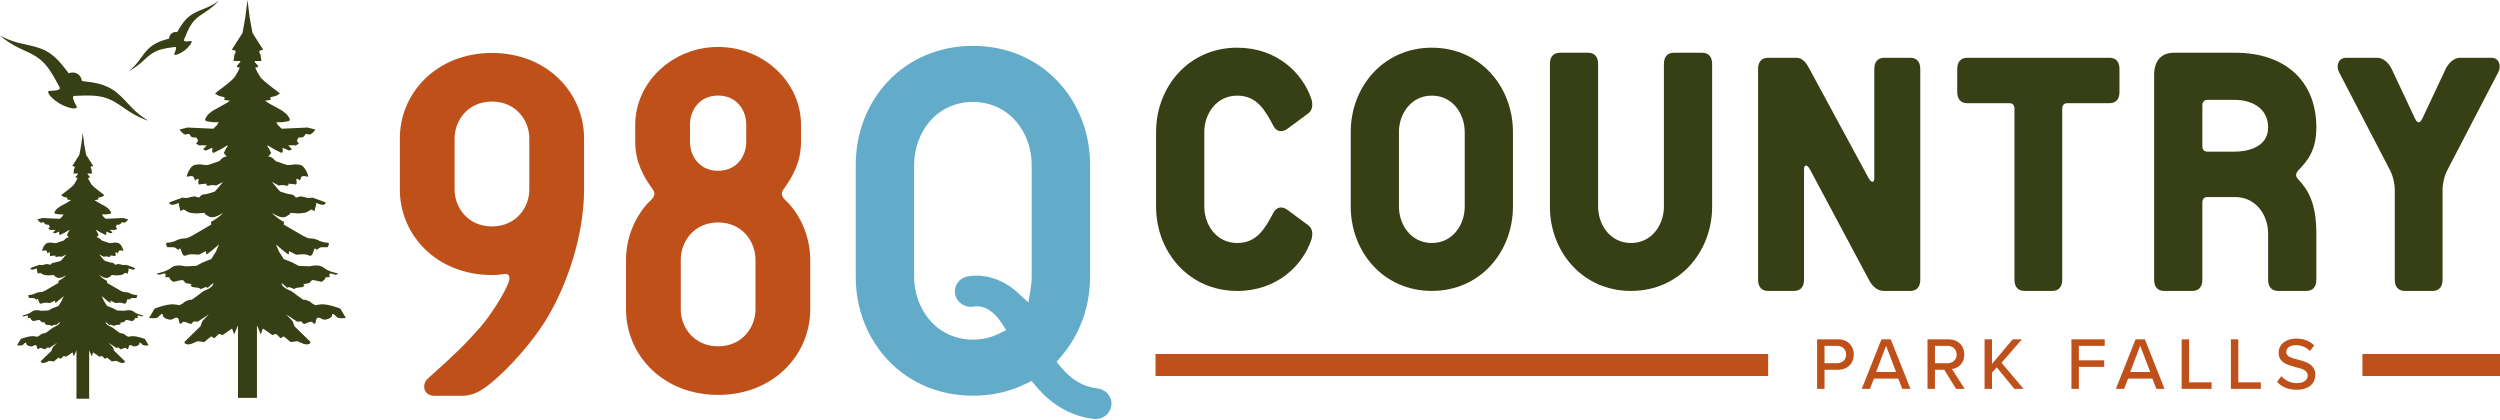 <svg width="1363" height="229" viewBox="0 0 1363 229" fill="none" xmlns="http://www.w3.org/2000/svg">
<g clip-path="url(#clip0_7024_2580)">
<path d="M268.215 28.868C238.087 28.868 218 50.63 218 75.456V103.352C218 128.182 238.087 149.941 268.215 149.941C271.006 149.941 273.237 149.661 275.188 149.385C277.419 149.105 278.259 150.78 277.419 153.567C274.908 160.541 267.096 172.259 262.077 178.117C253.989 187.321 248.687 192.623 233.345 206.293C229.719 209.364 230.834 215.777 236.692 215.777H252.034C256.776 215.777 260.682 213.826 263.193 212.151C272.121 206.293 287.743 190.392 297.786 174.211C309.225 155.519 318.43 128.182 318.43 103.352V75.456C318.43 50.627 298.342 28.868 268.215 28.868ZM288.579 103.352C288.579 113.116 281.326 123.44 268.215 123.44C255.104 123.44 247.851 113.116 247.851 103.352V75.456C247.851 65.692 255.104 55.369 268.215 55.369C281.326 55.369 288.579 65.692 288.579 75.456V103.352Z" fill="#C0501A"/>
<path d="M428.064 109.011C425.833 106.78 425.833 105.105 427.228 103.154C432.25 96.181 436.712 88.368 436.712 77.209V68.004C436.712 44.85 416.349 25.602 391.519 25.602C366.69 25.602 346.326 44.85 346.326 68.004V77.209C346.326 88.368 350.788 96.177 355.81 103.154C357.206 105.105 357.206 106.78 354.974 109.011C348.001 115.429 341.304 127.424 341.304 141.65V168.71C341.304 193.54 361.392 215.299 391.519 215.299C421.647 215.299 441.734 193.54 441.734 168.71V141.65C441.734 127.424 435.037 115.425 428.064 109.011ZM376.177 68.004C376.177 59.916 381.479 52.103 391.519 52.103C401.559 52.103 406.861 59.916 406.861 68.004V77.209C406.861 85.298 401.559 93.11 391.519 93.11C381.479 93.11 376.177 85.298 376.177 77.209V68.004ZM411.883 168.71C411.883 178.474 404.63 188.798 391.519 188.798C378.408 188.798 371.155 178.474 371.155 168.71V141.65C371.155 131.606 378.408 121.286 391.519 121.286C404.63 121.286 411.883 131.606 411.883 141.65V168.71Z" fill="#C0501A"/>
<path d="M559.349 209.213L562.437 207.692L564.64 210.339C573.368 220.831 583.986 226.905 596.194 228.395C596.561 228.44 596.932 228.461 597.303 228.461C601.681 228.461 605.391 225.3 605.93 221.11C606.206 218.956 605.615 216.809 604.262 215.071C602.835 213.235 600.744 212.063 598.38 211.777C590.497 210.815 584.14 207.101 578.369 200.082L576.026 197.232L578.443 194.445C588.668 182.646 594.299 167.217 594.299 150.994V89.745C594.299 72.515 588.056 56.404 576.722 44.374C564.954 31.879 548.511 25 530.428 25C512.344 25 495.901 31.879 484.129 44.37C472.795 56.401 466.553 72.512 466.553 89.742V150.99C466.553 168.22 472.795 184.331 484.129 196.361C495.901 208.853 512.344 215.732 530.428 215.732C540.835 215.732 550.564 213.539 559.349 209.21V209.213ZM506.546 174.116C501.356 167.878 498.377 159.45 498.377 150.99V89.742C498.377 81.282 501.353 72.854 506.546 66.615C512.47 59.495 520.954 55.572 530.428 55.572C539.901 55.572 548.385 59.492 554.309 66.615C559.499 72.854 562.475 81.282 562.475 89.742V150.99C562.475 152.92 562.311 154.91 561.989 156.914L560.691 164.933L554.715 159.432C547.102 152.427 537.051 149.144 527.829 150.64C525.483 151.022 523.447 152.27 522.101 154.158C520.821 155.949 520.321 158.114 520.688 160.257C521.471 164.839 525.976 167.934 530.728 167.157C536.219 166.251 541.59 169.322 545.853 175.795L548.602 179.971L544.098 182.139C539.929 184.143 535.334 185.16 530.435 185.16C520.957 185.16 512.477 181.24 506.553 174.116H506.546Z" fill="#62ACCA"/>
</g>
<path fill-rule="evenodd" clip-rule="evenodd" d="M71.254 37.914C75.773 34.002 76.928 30.869 80.332 27.188C84.18 23.038 89.004 22.025 92.189 21.008C92.232 19.908 92.703 18.883 93.585 18.199C94.438 17.533 95.513 17.324 96.56 17.521C98.372 14.705 100.516 10.054 105.663 7.247C110.068 4.857 113.389 4.509 118.293 1.093C118.851 0.704 119.304 0.359 119.304 0.359C119.304 0.359 118.922 0.794 118.447 1.296C116.944 2.827 115.465 4.124 113.562 5.47C111.562 6.884 109.477 8.039 107.542 9.672C105.284 11.597 104.138 13.433 103.313 14.943C101.985 17.379 101.24 19.517 100.291 21.751C100.306 21.948 100.306 22.139 100.291 22.333C100.371 22.345 100.448 22.367 100.516 22.398C101.511 22.792 102.955 22.453 104.178 22.327C104.899 22.462 104.157 23.682 103.898 24.163C102.028 26.695 99.724 28.485 96.81 29.677C96.28 29.809 94.918 30.231 94.965 29.498C95.387 28.343 96.073 27.024 95.938 25.962C95.923 25.888 95.923 25.811 95.929 25.727C95.762 25.697 95.596 25.654 95.436 25.604C93.135 25.946 90.948 26.153 88.36 26.815C86.693 27.24 84.632 27.899 82.211 29.615C80.153 31.091 78.521 32.825 76.657 34.418C74.883 35.93 73.262 37.045 71.411 38.127C70.807 38.462 70.293 38.724 70.293 38.724C70.293 38.724 70.739 38.37 71.254 37.923V37.914Z" fill="#373F14"/>
<path fill-rule="evenodd" clip-rule="evenodd" d="M79.364 64.863C71.835 59.99 69.554 55.403 63.76 50.58C57.216 45.145 49.709 44.898 44.694 44.186C44.444 42.478 43.554 40.998 42.102 40.172C40.691 39.366 39.023 39.335 37.465 39.933C34.239 36.025 30.2 29.333 21.901 26.368C14.8 23.846 9.693 24.221 1.66 20.23C0.748 19.774 0 19.359 0 19.359C0 19.359 0.654 19.935 1.457 20.589C3.997 22.569 6.467 24.193 9.587 25.773C12.867 27.436 16.229 28.663 19.445 30.682C23.202 33.072 25.255 35.63 26.762 37.767C29.191 41.213 30.681 44.358 32.5 47.593C32.511 47.905 32.542 48.205 32.592 48.505C32.473 48.547 32.361 48.603 32.261 48.667C30.812 49.562 28.559 49.429 26.679 49.571C25.605 49.982 26.938 51.687 27.413 52.366C30.681 55.815 34.483 57.979 39.117 59.036C39.943 59.097 42.088 59.378 41.893 58.243C41.056 56.549 39.793 54.677 39.818 52.975C39.827 52.855 39.818 52.733 39.79 52.608C40.038 52.513 40.283 52.402 40.519 52.277C44.077 52.177 47.436 51.89 51.483 52.21C54.089 52.416 57.335 52.878 61.304 54.892C64.684 56.63 67.454 58.897 70.555 60.871C73.506 62.749 76.16 64.048 79.155 65.224C80.129 65.583 80.957 65.847 80.957 65.847C80.957 65.847 80.221 65.416 79.361 64.86L79.364 64.863Z" fill="#373F14"/>
<path d="M11.246 184.821C11.246 184.821 15.623 183.12 18.133 183.281C20.644 183.442 19.674 183.906 20.97 183.272C22.267 182.633 21.535 182.472 23.402 181.824C25.264 181.175 23.646 182.472 26.643 180.284C29.641 178.095 28.022 178.987 30.45 177.852C32.882 176.716 32.638 175.502 32.638 175.502L30.533 177.286C30.533 177.286 30.128 176.881 29.724 177.042C29.319 177.203 27.861 177.773 27.861 177.773C27.861 177.773 28.105 177.369 26.809 177.208C25.512 177.047 24.781 177.125 24.459 176.477C24.138 175.829 25.756 176.233 24.138 175.829C22.519 175.424 23.246 175.911 22.519 175.424C21.788 174.937 21.954 174.371 21.14 174.454C20.331 174.537 18.06 175.102 18.06 175.102C18.06 175.102 16.846 174.21 16.763 173.967C16.681 173.723 16.924 173.401 16.198 173.401C15.467 173.401 15.062 173.401 15.062 173.401C15.062 173.401 15.954 171.457 14.092 172.188C12.23 172.919 12.148 172.022 12.148 172.022C12.148 172.022 15.632 171.374 17.334 169.916C19.035 168.459 22.437 169.429 22.437 169.429L26.404 169.268L28.671 168.054L31.912 166.758L33.613 164.027L34.748 161.411C34.748 161.411 30.211 165.462 30.05 165.057C29.889 164.652 30.211 163.724 29.645 164.027C29.08 164.326 28.188 164.735 27.618 165.057C27.052 165.379 26 165.057 26 165.057C26 165.057 25.351 165.057 24.216 165.057C23.08 165.057 22.027 166.326 21.379 164.878C20.731 163.434 20.814 162.726 20.244 163.002C19.678 163.273 20.566 163.76 19.678 163.273C18.786 162.786 18.869 162.464 17.894 162.464C16.924 162.464 15.867 162.464 15.867 162.464C15.867 162.464 14.975 161.007 15.706 160.846C16.437 160.685 16.354 160.928 17.894 160.483C19.434 160.037 18.786 160.037 20 159.632C21.214 159.227 22.267 159.227 22.676 159.227C23.08 159.227 24.942 158.257 24.942 158.257L31.907 154.207C31.907 154.207 31.664 153.154 31.907 153.154C32.151 153.154 35.309 151.21 36.118 149.913C36.118 149.913 33.038 152.318 31.043 151.292C29.043 150.267 29.475 149.913 29.475 149.913L26.721 150.157C26.721 150.157 24.777 150.046 24.128 149.913C23.48 149.78 21.862 148.699 21.862 148.699L20.676 149.292C20.676 149.292 20.189 147.348 20.083 147.026C19.972 146.704 20.57 146.106 19.49 146.539C18.409 146.971 17.706 147.026 17.439 147.026C17.168 147.026 16.52 146.488 16.52 146.272C16.52 146.056 21.434 144.382 21.434 144.382C21.434 144.382 22.947 144.704 23.701 144.382C24.455 144.061 25.862 143.95 25.862 143.95L27.429 144.382C27.429 144.382 28.078 143.518 28.781 143.302C29.484 143.086 29.484 143.302 30.942 142.87C32.399 142.438 33.103 142.222 33.103 142.222L34.073 141.196L36.178 138.659L33.641 140.01C33.641 140.01 32.886 139.739 31.912 139.849C30.942 139.96 30.726 140.337 30.183 139.849C29.645 139.362 31.209 139.311 29.645 139.362C28.078 139.417 27.485 139.739 27.324 139.523C27.163 139.307 27.163 139.146 27.163 138.659C27.163 138.171 27.485 137.523 27.057 137.523C26.625 137.523 25.977 138.171 25.977 138.171L25.439 136.769C25.439 136.769 24.63 136.392 24.197 136.553C23.765 136.714 23.227 136.714 23.062 136.714H22.901C22.901 136.714 23.871 132.664 26.197 132.392C28.519 132.121 27.926 132.337 28.79 132.392C29.654 132.448 30.087 132.664 31.006 132.392C31.926 132.121 32.896 131.744 32.896 131.744L34.785 131.096C34.785 131.096 36.082 129.744 36.404 129.694C36.725 129.638 37.484 129.317 37.484 129.317L36.459 128.131L37.378 126.296C37.378 126.296 38.514 125 37.539 125.487C36.569 125.974 35.273 126.944 34.353 127.271C33.434 127.593 32.569 128.567 32.303 127.703C32.031 126.839 32.68 126.085 31.926 126.351C31.172 126.623 30.197 127.216 29.981 127.216C29.765 127.216 28.795 126.894 29.011 126.623C29.227 126.351 30.307 125.381 30.307 125.381C30.307 125.381 28.041 125.22 27.825 125.381C27.609 125.542 26.367 124.733 26.367 124.733L27.121 123.653L26.473 122.467C26.473 122.467 24.528 122.738 24.207 121.657C23.885 120.577 22.804 121.818 21.94 121.225C21.076 120.632 20.322 119.607 20.322 119.607L23.186 118.853L32.638 119.285L33.99 117.989L34.638 116.908H32.532C32.532 116.908 29.834 116.586 29.834 116.37C29.834 116.154 29.457 115.993 29.889 115.345C30.321 114.697 30.698 114.159 30.698 114.159C30.698 114.159 32.1 112.918 32.588 112.646C33.075 112.375 35.452 111.028 36.693 110.38C37.934 109.732 38.693 109.083 38.693 109.083L36.532 108.762C36.532 108.762 37.236 107.953 36.422 107.736C35.613 107.52 34.965 107.41 34.693 107.304C34.422 107.194 33.613 106.711 33.342 106.495C33.07 106.279 39.282 102.284 40.578 100.229C41.874 98.178 42.307 96.988 42.307 96.988C42.307 96.988 41.226 96.988 41.226 96.555C41.226 96.123 43.171 94.611 42.307 94.611C41.442 94.611 40.04 94.611 40.04 94.611L40.362 92.234C40.362 92.234 41.332 90.938 40.362 90.721L39.392 90.505L43.281 84.405C43.281 84.405 44.362 78.731 44.362 78.41C44.362 78.088 45.116 72.359 45.116 72.359C45.116 72.359 45.87 78.083 45.87 78.41C45.87 78.736 46.95 84.405 46.95 84.405L50.839 90.505L49.869 90.721C48.899 90.938 49.869 92.234 49.869 92.234L50.191 94.611C50.191 94.611 48.789 94.611 47.925 94.611C47.06 94.611 49.005 96.123 49.005 96.555C49.005 96.988 47.925 96.988 47.925 96.988C47.925 96.988 48.357 98.174 49.653 100.229C50.95 102.279 57.161 106.279 56.89 106.495C56.618 106.711 55.809 107.199 55.538 107.304C55.267 107.415 54.618 107.52 53.809 107.736C53 107.953 53.699 108.762 53.699 108.762L51.538 109.083C51.538 109.083 52.292 109.732 53.538 110.38C54.779 111.028 57.156 112.38 57.644 112.646C58.131 112.918 59.533 114.159 59.533 114.159C59.533 114.159 59.91 114.702 60.342 115.345C60.774 115.993 60.397 116.154 60.397 116.37C60.397 116.586 57.699 116.908 57.699 116.908H55.593L56.241 117.989L57.593 119.285L67.045 118.853L69.909 119.607C69.909 119.607 69.156 120.632 68.291 121.225C67.427 121.818 66.347 120.577 66.025 121.657C65.703 122.738 63.758 122.467 63.758 122.467L63.11 123.653L63.864 124.733C63.864 124.733 62.623 125.542 62.407 125.381C62.19 125.22 59.924 125.381 59.924 125.381C59.924 125.381 61.004 126.356 61.22 126.623C61.436 126.894 60.466 127.216 60.25 127.216C60.034 127.216 59.064 126.623 58.306 126.351C57.552 126.08 58.2 126.839 57.929 127.703C57.657 128.567 56.793 127.593 55.878 127.271C54.959 126.949 53.662 125.974 52.692 125.487C51.722 125 52.853 126.296 52.853 126.296L53.773 128.131L52.747 129.317C52.747 129.317 53.501 129.638 53.828 129.694C54.15 129.749 55.446 131.096 55.446 131.096L57.336 131.744C57.336 131.744 58.306 132.121 59.225 132.392C60.145 132.664 60.577 132.448 61.441 132.392C62.305 132.337 61.712 132.121 64.034 132.392C66.356 132.664 67.33 136.714 67.33 136.714H67.169C67.008 136.714 66.466 136.714 66.034 136.553C65.602 136.392 64.793 136.769 64.793 136.769L64.255 138.171C64.255 138.171 63.606 137.523 63.174 137.523C62.742 137.523 63.069 138.171 63.069 138.659C63.069 139.146 63.069 139.307 62.908 139.523C62.747 139.739 62.154 139.413 60.586 139.362C59.018 139.307 60.586 139.362 60.048 139.849C59.51 140.337 59.294 139.96 58.319 139.849C57.349 139.739 56.591 140.01 56.591 140.01L54.053 138.659L56.159 141.196L57.129 142.222C57.129 142.222 57.832 142.438 59.289 142.87C60.747 143.302 60.747 143.086 61.45 143.302C62.154 143.518 62.802 144.382 62.802 144.382L64.37 143.95C64.37 143.95 65.772 144.061 66.53 144.382C67.284 144.704 68.797 144.382 68.797 144.382C68.797 144.382 73.712 146.056 73.712 146.272C73.712 146.488 73.063 147.026 72.792 147.026C72.521 147.026 71.822 146.971 70.742 146.539C69.661 146.106 70.254 146.699 70.148 147.026C70.043 147.348 69.555 149.292 69.555 149.292L68.369 148.699C68.369 148.699 66.751 149.78 66.103 149.913C65.455 150.046 63.51 150.157 63.51 150.157L60.756 149.913C60.756 149.913 61.188 150.262 59.188 151.292C57.188 152.318 54.113 149.913 54.113 149.913C54.922 151.21 58.08 153.154 58.324 153.154C58.568 153.154 58.324 154.207 58.324 154.207L65.289 158.257C65.289 158.257 67.151 159.227 67.556 159.227C67.96 159.227 69.013 159.227 70.231 159.632C71.445 160.037 70.797 160.037 72.337 160.483C73.877 160.928 73.794 160.685 74.525 160.846C75.256 161.007 74.364 162.464 74.364 162.464C74.364 162.464 73.311 162.464 72.337 162.464C71.367 162.464 71.445 162.786 70.553 163.273C69.661 163.76 70.553 163.273 69.988 163.002C69.422 162.731 69.5 163.434 68.852 164.878C68.204 166.321 67.151 165.052 66.015 165.057C64.88 165.057 64.232 165.057 64.232 165.057C64.232 165.057 63.179 165.379 62.613 165.057C62.048 164.735 61.156 164.326 60.586 164.027C60.02 163.728 60.342 164.652 60.181 165.057C60.02 165.462 55.483 161.411 55.483 161.411L56.618 164.027L58.319 166.758L61.561 168.054L63.827 169.268L67.795 169.429C67.795 169.429 71.197 168.459 72.898 169.916C74.599 171.374 78.084 172.022 78.084 172.022C78.084 172.022 78.001 172.914 76.139 172.188C74.277 171.457 75.169 173.401 75.169 173.401C75.169 173.401 74.764 173.401 74.033 173.401C73.302 173.401 73.546 173.723 73.468 173.967C73.385 174.21 72.171 175.102 72.171 175.102C72.171 175.102 69.905 174.537 69.091 174.454C68.282 174.371 68.443 174.941 67.712 175.424C66.981 175.911 67.712 175.424 66.094 175.829C64.475 176.233 66.094 175.829 65.772 176.477C65.45 177.125 64.719 177.042 63.422 177.208C62.126 177.369 62.37 177.773 62.37 177.773C62.37 177.773 60.912 177.208 60.508 177.042C60.103 176.881 59.699 177.286 59.699 177.286L57.593 175.502C57.593 175.502 57.349 176.716 59.781 177.852C62.213 178.987 60.59 178.095 63.588 180.284C66.585 182.472 64.967 181.175 66.829 181.824C68.691 182.472 67.965 182.633 69.261 183.272C70.558 183.911 69.583 183.447 72.098 183.281C74.608 183.12 78.985 184.821 78.985 184.821L81.012 188.223C81.012 188.223 79.877 188.467 78.663 188.306C77.449 188.145 77.449 187.414 76.635 186.927C75.826 186.44 76.07 187.414 75.826 187.819C75.583 188.223 74.125 188.954 73.151 188.872C72.181 188.789 71.854 188.141 71.045 188.141C70.236 188.141 70.236 188.872 69.992 189.842C69.749 190.812 69.022 190.246 68.857 189.842C68.696 189.437 67.399 189.842 67.399 189.842C67.399 189.842 65.859 190.573 65.615 190.407C65.372 190.246 64.806 189.515 64.806 189.515L63.266 189.598L59.216 186.927L61.565 189.359L62.296 191.304L68.047 196.894V197.542L66.834 197.947L65.62 197.703L63.353 196.733L62.057 196.894L60.922 197.055L59.869 196.163L58.329 194.949L57.276 195.68L55.575 194.062L54.223 194.494L50.766 192.117L50.012 194.278L48.61 190.931V217.398H45.152H41.695V190.931L40.293 194.278L39.539 192.117L36.082 194.494L34.73 194.062L33.029 195.68L31.976 194.949L30.436 196.163L29.383 197.055L28.248 196.894L26.951 196.733L24.685 197.703L23.471 197.947L22.257 197.542V196.894L28.009 191.304L28.74 189.359L31.089 186.927L27.039 189.603L25.498 189.52C25.498 189.52 24.933 190.251 24.689 190.412C24.446 190.573 22.905 189.846 22.905 189.846C22.905 189.846 21.609 189.442 21.448 189.846C21.287 190.251 20.556 190.816 20.313 189.846C20.069 188.876 20.069 188.145 19.26 188.145C18.451 188.145 18.124 188.793 17.154 188.876C16.184 188.959 14.722 188.228 14.479 187.823C14.235 187.419 14.479 186.444 13.669 186.931C12.86 187.419 12.86 188.145 11.642 188.311C10.428 188.472 9.293 188.228 9.293 188.228L11.32 184.826L11.246 184.821Z" fill="#373F14"/>
<path d="M185.531 168.223C185.531 168.223 178.988 165.679 175.232 165.922C171.477 166.165 172.932 166.858 170.994 165.906C169.057 164.953 170.145 164.71 167.358 163.741C164.571 162.772 166.995 164.71 162.514 161.441C158.032 158.171 160.452 159.503 156.82 157.804C153.184 156.11 153.551 154.292 153.551 154.292L156.701 156.955C156.701 156.955 157.307 156.349 157.913 156.592C158.519 156.836 160.7 157.681 160.7 157.681C160.7 157.681 160.337 157.075 162.275 156.831C164.212 156.588 165.305 156.712 165.787 155.743C166.274 154.774 163.85 155.38 166.274 154.774C168.698 154.168 167.605 154.894 168.698 154.168C169.786 153.443 169.547 152.593 170.759 152.713C171.971 152.832 175.364 153.682 175.364 153.682C175.364 153.682 177.182 152.35 177.302 151.987C177.422 151.625 177.059 151.138 178.151 151.138H179.846C179.846 151.138 178.514 148.232 181.301 149.32C184.088 150.408 184.207 149.077 184.207 149.077C184.207 149.077 178.996 148.112 176.453 145.931C173.909 143.75 168.822 145.205 168.822 145.205L162.885 144.962L159.492 143.144L154.648 141.206L152.104 137.121L150.41 133.208C150.41 133.208 157.191 139.269 157.435 138.663C157.678 138.057 157.191 136.672 158.041 137.121C158.89 137.57 160.222 138.18 161.071 138.663C161.92 139.145 163.495 138.663 163.495 138.663C163.495 138.663 164.464 138.663 166.158 138.663C167.853 138.663 169.428 140.555 170.396 138.399C171.365 136.239 171.246 135.183 172.091 135.591C172.94 135.999 171.604 136.725 172.94 135.999C174.272 135.274 174.152 134.787 175.603 134.787H178.634C178.634 134.787 179.965 132.607 178.877 132.363C177.788 132.12 177.908 132.483 175.608 131.819C173.307 131.151 174.276 131.151 172.458 130.545C170.64 129.939 169.065 129.939 168.459 129.939C167.853 129.939 165.066 128.484 165.066 128.484L154.648 122.428C154.648 122.428 155.011 120.853 154.648 120.853C154.285 120.853 149.56 117.946 148.348 116.009C148.348 116.009 152.953 119.604 155.938 118.07C158.927 116.536 158.28 116.009 158.28 116.009L162.398 116.371C162.398 116.371 165.305 116.211 166.274 116.009C167.243 115.807 169.667 114.19 169.667 114.19L171.444 115.077C171.444 115.077 172.169 112.17 172.33 111.684C172.491 111.197 171.604 110.311 173.22 110.958C174.837 111.606 175.884 111.684 176.288 111.684C176.692 111.684 177.661 110.876 177.661 110.554C177.661 110.233 170.31 107.726 170.31 107.726C170.31 107.726 168.051 108.213 166.917 107.726C165.787 107.24 163.685 107.079 163.685 107.079L161.343 107.726C161.343 107.726 160.374 106.436 159.323 106.11C158.272 105.788 158.272 106.11 156.091 105.463C153.91 104.815 152.858 104.494 152.858 104.494L151.403 102.96L148.253 99.163L152.05 101.183C152.05 101.183 153.18 100.779 154.635 100.94C156.091 101.101 156.412 101.666 157.22 100.94C158.028 100.215 155.687 100.132 158.028 100.214C160.37 100.297 161.261 100.779 161.5 100.458C161.743 100.136 161.743 99.893 161.743 99.167C161.743 98.442 161.256 97.473 161.904 97.473C162.551 97.473 163.52 98.442 163.52 98.442L164.328 96.343C164.328 96.343 165.54 95.778 166.187 96.022C166.834 96.265 167.642 96.265 167.882 96.265H168.125C168.125 96.265 166.67 90.209 163.198 89.805C159.727 89.401 160.613 89.722 159.323 89.805C158.032 89.887 157.385 90.209 156.012 89.805C154.639 89.401 153.184 88.836 153.184 88.836L150.356 87.867C150.356 87.867 148.418 85.847 147.932 85.769C147.445 85.686 146.316 85.204 146.316 85.204L147.849 83.427L146.477 80.681C146.477 80.681 144.782 78.743 146.233 79.469C147.689 80.195 149.626 81.65 150.999 82.132C152.372 82.619 153.662 84.07 154.066 82.78C154.47 81.489 153.502 80.356 154.631 80.76C155.761 81.163 157.216 82.05 157.538 82.05C157.859 82.05 159.315 81.563 158.993 81.163C158.671 80.76 157.055 79.304 157.055 79.304C157.055 79.304 160.448 79.061 160.77 79.304C161.092 79.547 162.951 78.335 162.951 78.335L161.821 76.719L162.79 74.942C162.79 74.942 165.697 75.346 166.183 73.73C166.67 72.114 168.281 73.974 169.576 73.083C170.866 72.192 172 70.659 172 70.659L167.721 69.529L153.588 70.177L151.568 68.239L150.599 66.623H153.749C153.749 66.623 157.785 66.136 157.785 65.815C157.785 65.493 158.35 65.25 157.703 64.281C157.055 63.312 156.491 62.504 156.491 62.504C156.491 62.504 154.392 60.645 153.662 60.245C152.937 59.841 149.383 57.821 147.524 56.852C145.664 55.883 144.535 54.914 144.535 54.914L147.767 54.428C147.767 54.428 146.716 53.216 147.928 52.894C149.14 52.573 150.109 52.408 150.513 52.247C150.917 52.086 152.129 51.356 152.533 51.035C152.937 50.713 143.648 44.735 141.711 41.668C139.773 38.601 139.126 36.824 139.126 36.824C139.126 36.824 140.742 36.824 140.742 36.177C140.742 35.529 137.835 33.27 139.126 33.27H142.519L142.032 29.716C142.032 29.716 140.577 27.779 142.032 27.457L143.488 27.136L137.675 18.008C137.675 18.008 136.058 9.528 136.058 9.045C136.058 8.563 134.929 0 134.929 0C134.929 0 133.799 8.559 133.799 9.045C133.799 9.532 132.183 18.008 132.183 18.008L126.37 27.136L127.825 27.457C129.281 27.779 127.825 29.716 127.825 29.716L127.339 33.27H130.732C132.022 33.27 129.116 35.529 129.116 36.177C129.116 36.824 130.732 36.824 130.732 36.824C130.732 36.824 130.085 38.601 128.147 41.668C126.209 44.735 116.921 50.713 117.325 51.035C117.729 51.356 118.941 52.086 119.345 52.247C119.749 52.408 120.718 52.569 121.93 52.894C123.142 53.216 122.091 54.428 122.091 54.428L125.323 54.914C125.323 54.914 124.193 55.883 122.334 56.852C120.475 57.821 116.925 59.841 116.195 60.245C115.47 60.649 113.367 62.504 113.367 62.504C113.367 62.504 112.802 63.312 112.155 64.281C111.508 65.25 112.073 65.493 112.073 65.815C112.073 66.136 116.109 66.623 116.109 66.623H119.258L118.29 68.239L116.27 70.177L102.137 69.529L97.858 70.659C97.858 70.659 98.987 72.192 100.282 73.083C101.572 73.969 103.188 72.114 103.675 73.73C104.161 75.346 107.068 74.942 107.068 74.942L108.037 76.719L106.907 78.335C106.907 78.335 108.766 79.547 109.088 79.304C109.409 79.061 112.802 79.304 112.802 79.304C112.802 79.304 111.186 80.76 110.865 81.163C110.543 81.567 111.994 82.05 112.32 82.05C112.646 82.05 114.097 81.163 115.227 80.76C116.356 80.356 115.387 81.485 115.791 82.78C116.195 84.07 117.486 82.619 118.859 82.132C120.231 81.646 122.169 80.195 123.624 79.469C125.08 78.743 123.381 80.681 123.381 80.681L122.008 83.427L123.542 85.204C123.542 85.204 122.412 85.69 121.926 85.769C121.439 85.851 119.502 87.867 119.502 87.867L116.674 88.836C116.674 88.836 115.218 89.401 113.845 89.805C112.473 90.209 111.825 89.887 110.535 89.805C109.245 89.722 110.131 89.401 106.66 89.805C103.188 90.209 101.733 96.265 101.733 96.265H101.976C102.219 96.265 103.027 96.265 103.671 96.022C104.318 95.778 105.53 96.343 105.53 96.343L106.338 98.442C106.338 98.442 107.307 97.473 107.954 97.473C108.601 97.473 108.115 98.442 108.115 99.167C108.115 99.893 108.115 100.136 108.358 100.458C108.601 100.779 109.488 100.297 111.829 100.214C114.171 100.132 111.829 100.215 112.637 100.94C113.446 101.666 113.767 101.101 115.222 100.94C116.678 100.779 117.807 101.183 117.807 101.183L121.604 99.163L118.455 102.96L116.999 104.494C116.999 104.494 115.948 104.815 113.767 105.463C111.586 106.11 111.586 105.784 110.535 106.11C109.484 106.432 108.515 107.726 108.515 107.726L106.173 107.079C106.173 107.079 104.075 107.24 102.941 107.726C101.811 108.213 99.548 107.726 99.548 107.726C99.548 107.726 92.197 110.229 92.197 110.554C92.197 110.88 93.166 111.684 93.57 111.684C93.974 111.684 95.025 111.601 96.637 110.958C98.253 110.311 97.363 111.201 97.524 111.684C97.684 112.17 98.41 115.077 98.41 115.077L100.187 114.186C100.187 114.186 102.611 115.802 103.58 116.004C104.549 116.206 107.455 116.367 107.455 116.367L111.574 116.004C111.574 116.004 110.927 116.528 113.915 118.066C116.904 119.599 121.505 116.004 121.505 116.004C120.293 117.942 115.569 120.849 115.206 120.849C114.843 120.849 115.206 122.423 115.206 122.423L104.788 128.48C104.788 128.48 102.001 129.935 101.395 129.935C100.789 129.935 99.214 129.935 97.396 130.541C95.578 131.147 96.547 131.147 94.246 131.815C91.946 132.483 92.065 132.116 90.977 132.359C89.888 132.602 91.22 134.783 91.22 134.783H94.25C95.706 134.783 95.582 135.27 96.913 135.995C98.245 136.721 96.913 135.995 97.763 135.587C98.612 135.179 98.488 136.234 99.457 138.395C100.426 140.555 102.001 138.659 103.695 138.659C105.39 138.659 106.359 138.659 106.359 138.659C106.359 138.659 107.933 139.141 108.783 138.659C109.632 138.176 110.964 137.566 111.813 137.117C112.662 136.667 112.176 138.053 112.419 138.659C112.662 139.265 119.444 133.208 119.444 133.208L117.75 137.121L115.206 141.206L110.362 143.144L106.969 144.962L101.032 145.205C101.032 145.205 95.945 143.75 93.401 145.931C90.857 148.112 85.646 149.077 85.646 149.077C85.646 149.077 85.766 150.412 88.553 149.32C91.34 148.232 90.008 151.138 90.008 151.138H91.702C92.791 151.138 92.428 151.625 92.552 151.987C92.671 152.35 94.489 153.682 94.489 153.682C94.489 153.682 97.882 152.832 99.094 152.713C100.306 152.593 100.063 153.439 101.156 154.168C102.244 154.894 101.156 154.168 103.58 154.774C106.004 155.38 103.58 154.774 104.066 155.743C104.553 156.712 105.641 156.592 107.579 156.831C109.517 157.075 109.154 157.681 109.154 157.681C109.154 157.681 111.335 156.831 111.941 156.592C112.547 156.349 113.153 156.955 113.153 156.955L116.303 154.292C116.303 154.292 116.665 156.11 113.033 157.804C109.397 159.499 111.821 158.167 107.34 161.437C102.858 164.706 105.278 162.768 102.496 163.737C99.709 164.706 100.801 164.949 98.859 165.901C96.922 166.854 98.373 166.161 94.621 165.918C90.865 165.675 84.323 168.218 84.323 168.218L81.293 173.306C81.293 173.306 82.987 173.669 84.805 173.425C86.623 173.182 86.623 172.094 87.835 171.364C89.047 170.638 88.685 172.09 89.047 172.696C89.41 173.302 91.591 174.39 93.046 174.27C94.502 174.151 94.984 173.182 96.196 173.182C97.408 173.182 97.408 174.27 97.771 175.726C98.134 177.181 99.226 176.332 99.465 175.726C99.709 175.12 101.646 175.726 101.646 175.726C101.646 175.726 103.947 176.814 104.31 176.575C104.672 176.332 105.522 175.243 105.522 175.243L107.822 175.363L113.878 171.364L110.366 175L109.277 177.907L100.678 186.263V187.232L102.496 187.838L104.314 187.475L107.707 186.02L109.644 186.263L111.339 186.507L112.914 185.175L115.214 183.357L116.789 184.445L119.333 182.021L121.353 182.668L126.523 179.115L127.652 182.347L129.751 177.338V216.912H140.086V177.338L142.185 182.347L143.314 179.115L148.484 182.668L150.504 182.021L153.048 184.445L154.623 183.357L156.923 185.175L158.498 186.507L160.193 186.263L162.13 186.02L165.523 187.475L167.341 187.838L169.16 187.232V186.263L160.56 177.907L159.471 175L155.959 171.364L162.015 175.363L164.315 175.243C164.315 175.243 165.165 176.332 165.528 176.575C165.89 176.818 168.191 175.726 168.191 175.726C168.191 175.726 170.128 175.12 170.372 175.726C170.615 176.332 171.703 177.181 172.066 175.726C172.429 174.27 172.429 173.182 173.641 173.182C174.853 173.182 175.335 174.151 176.791 174.27C178.246 174.39 180.427 173.302 180.79 172.696C181.153 172.09 180.79 170.634 182.002 171.364C183.214 172.09 183.214 173.182 185.032 173.425C186.85 173.669 188.545 173.306 188.545 173.306L185.514 168.218L185.531 168.223Z" fill="#373F14"/>
<path d="M674.51 158.613C647.978 158.613 630.292 137.155 630.292 112.668V71.945C630.292 47.458 647.978 26 674.51 26C696.373 26 710.132 40.035 714.801 53.517C715.536 55.44 716.279 59.57 713.33 61.77L701.785 70.299C699.079 72.222 696.137 71.952 694.416 68.922C689.747 60.117 685.327 52.141 674.517 52.141C662.972 52.141 656.582 62.323 656.582 71.952V112.675C656.582 122.304 662.972 132.486 674.517 132.486C685.327 132.486 689.747 124.51 694.416 115.704C696.137 112.681 699.086 112.405 701.785 114.328L713.33 122.857C716.279 125.057 715.543 129.186 714.801 131.109C710.132 144.591 696.38 158.626 674.51 158.626V158.613Z" fill="#373F14"/>
<path d="M780.638 158.613C754.106 158.613 736.421 137.155 736.421 112.668V71.945C736.421 47.458 754.106 26 780.638 26C807.171 26 824.856 47.458 824.856 71.945V112.668C824.856 137.155 807.171 158.613 780.638 158.613ZM798.574 71.945C798.574 62.316 792.184 52.134 780.638 52.134C769.093 52.134 762.703 62.316 762.703 71.945V112.668C762.703 122.297 769.093 132.479 780.638 132.479C792.184 132.479 798.574 122.297 798.574 112.668V71.945Z" fill="#373F14"/>
<path d="M889.223 158.613C862.691 158.613 845.005 137.156 845.005 112.668V34.806C845.005 30.953 846.969 28.753 850.41 28.753H865.889C869.331 28.753 871.294 30.953 871.294 34.806V112.668C871.294 122.297 877.684 132.479 889.23 132.479C900.775 132.479 907.165 122.297 907.165 112.668V34.806C907.165 30.953 909.129 28.753 912.57 28.753H928.049C931.491 28.753 933.454 30.953 933.454 34.806V112.668C933.454 137.156 915.768 158.613 889.236 158.613H889.223Z" fill="#373F14"/>
<path d="M1041.54 158.613H1027.04C1023.36 158.613 1020.65 155.86 1018.93 152.56L986.754 92.303C985.276 89.55 983.563 89.55 983.563 92.303V152.56C983.563 156.413 981.599 158.613 978.158 158.613H963.906C960.465 158.613 958.501 156.413 958.501 152.56V37.552C958.501 33.699 960.465 31.5 963.906 31.5H979.386C982.827 31.5 984.791 34.253 986.511 37.552L1018.69 96.979C1020.41 100.002 1021.88 99.733 1021.88 96.979V37.552C1021.88 33.699 1023.85 31.5 1027.29 31.5H1041.54C1044.98 31.5 1046.94 33.699 1046.94 37.552V152.56C1046.94 156.413 1044.98 158.613 1041.54 158.613Z" fill="#373F14"/>
<path d="M1150.12 56.264H1127.03C1125.31 56.264 1124.33 57.364 1124.33 59.287V152.56C1124.33 156.413 1122.37 158.613 1118.93 158.613H1103.7C1100.26 158.613 1098.29 156.413 1098.29 152.56V59.287C1098.29 57.364 1097.31 56.264 1095.59 56.264H1072.5C1069.06 56.264 1067.09 54.064 1067.09 50.211V37.552C1067.09 33.699 1069.06 31.5 1072.5 31.5H1150.13C1153.57 31.5 1155.54 33.699 1155.54 37.552V50.211C1155.54 54.064 1153.57 56.264 1150.13 56.264H1150.12Z" fill="#373F14"/>
<path d="M1334.38 92.58C1332.66 95.879 1331.68 100.009 1331.68 103.585V152.56C1331.68 156.413 1329.71 158.613 1326.27 158.613H1311.04C1307.6 158.613 1305.64 156.413 1305.64 152.56V103.585C1305.64 100.009 1304.65 95.879 1302.93 92.58L1275.17 39.205C1273.45 35.906 1274.93 31.5 1279.11 31.5H1296.06C1299.5 31.5 1302.45 34.523 1303.92 37.552L1315.96 63.14C1316.94 65.339 1317.68 66.716 1318.65 66.716C1319.63 66.716 1320.38 65.339 1321.36 63.14L1333.4 37.552C1334.87 34.523 1337.82 31.5 1341.26 31.5H1358.45C1362.39 31.5 1363.86 35.899 1362.14 39.205L1334.38 92.58Z" fill="#373F14"/>
<path d="M1253.05 92.857C1258.45 87.351 1262.87 81.575 1262.87 69.469C1262.87 43.605 1245.19 28.747 1218.65 28.747C1218.48 28.747 1218.32 28.747 1218.14 28.747H1185.24C1178.36 28.747 1174.43 33.146 1174.43 40.852V152.561C1174.43 156.413 1176.39 158.613 1179.83 158.613H1195.31C1198.75 158.613 1200.72 156.413 1200.72 152.561V110.461C1200.72 108.538 1201.7 107.432 1203.42 107.432H1218.65C1230.19 107.432 1236.58 117.614 1236.58 127.243V152.554C1236.58 156.407 1238.55 158.607 1241.99 158.607H1257.47C1260.91 158.607 1262.87 156.407 1262.87 152.554V127.243C1262.87 111.285 1258.69 103.855 1253.05 97.803C1251.33 96.15 1251.58 94.503 1253.05 92.85V92.857ZM1218.65 82.674H1203.42C1201.7 82.674 1200.72 81.575 1200.72 79.645V57.485C1200.72 55.562 1201.71 54.462 1203.42 54.462H1218.65C1219 54.462 1219.33 54.469 1219.67 54.482C1219.68 54.482 1219.7 54.482 1219.71 54.482C1222.06 54.584 1224.2 55.016 1226.2 55.623C1232.16 57.607 1236.58 62.154 1236.58 69.462C1236.58 81.021 1223.81 82.668 1218.65 82.668L1218.65 82.674Z" fill="#373F14"/>
<path d="M994.729 212H990.679V184.986H1002.06C1007.61 184.986 1010.69 188.793 1010.69 193.289C1010.69 197.784 1007.57 201.592 1002.06 201.592H994.729V212ZM1006.51 193.289C1006.51 190.454 1004.45 188.55 1001.53 188.55H994.729V198.027H1001.53C1004.45 198.027 1006.51 196.124 1006.51 193.289ZM1041.57 212H1037.11L1034.93 206.411H1021.68L1019.5 212H1015.04L1025.77 184.986H1030.84L1041.57 212ZM1033.75 202.806L1028.28 188.51L1022.86 202.806H1033.75ZM1071.13 212H1066.44L1060 201.592H1054.93V212H1050.88V184.986H1062.26C1067.41 184.986 1070.93 188.307 1070.93 193.289C1070.93 198.149 1067.65 200.741 1064.21 201.186L1071.13 212ZM1066.76 193.289C1066.76 190.454 1064.65 188.55 1061.74 188.55H1054.93V198.027H1061.74C1064.65 198.027 1066.76 196.124 1066.76 193.289ZM1103.26 212H1098.23L1088.6 200.255L1086.04 203.13V212H1081.99V184.986H1086.04V198.392L1097.34 184.986H1102.37L1091.23 197.784L1103.26 212ZM1133.39 212H1129.34V184.986H1147.49V188.55H1133.39V196.448H1147.2V200.012H1133.39V212ZM1180.11 212H1175.66L1173.47 206.411H1160.23L1158.04 212H1153.59L1164.32 184.986H1169.38L1180.11 212ZM1172.3 202.806L1166.83 188.51L1161.4 202.806H1172.3ZM1205.75 212H1189.43V184.986H1193.48V208.436H1205.75V212ZM1232.59 212H1216.27V184.986H1220.32V208.436H1232.59V212ZM1241.45 208.193L1243.76 205.074C1245.58 207.099 1248.49 208.881 1252.26 208.881C1256.64 208.881 1258.17 206.654 1258.17 204.71C1258.17 201.875 1255.1 201.065 1251.65 200.174C1247.32 199.04 1242.3 197.784 1242.3 192.276C1242.3 187.821 1246.23 184.581 1251.86 184.581C1256.03 184.581 1259.31 185.918 1261.7 188.348L1259.35 191.345C1257.28 189.158 1254.45 188.186 1251.53 188.186C1248.54 188.186 1246.47 189.725 1246.47 191.993C1246.47 194.423 1249.39 195.192 1252.75 196.043C1257.16 197.217 1262.31 198.594 1262.31 204.345C1262.31 208.557 1259.39 212.486 1252.1 212.486C1247.28 212.486 1243.76 210.744 1241.45 208.193Z" fill="#C0501A"/>
<rect x="630" y="193" width="334" height="12" fill="#C0501A"/>
<rect x="1288" y="193" width="75" height="12" fill="#C0501A"/>
<defs>
<clipPath id="clip0_7024_2580">
<rect width="388" height="203.458" fill="white" transform="translate(218 25)"/>
</clipPath>
</defs>
</svg>
